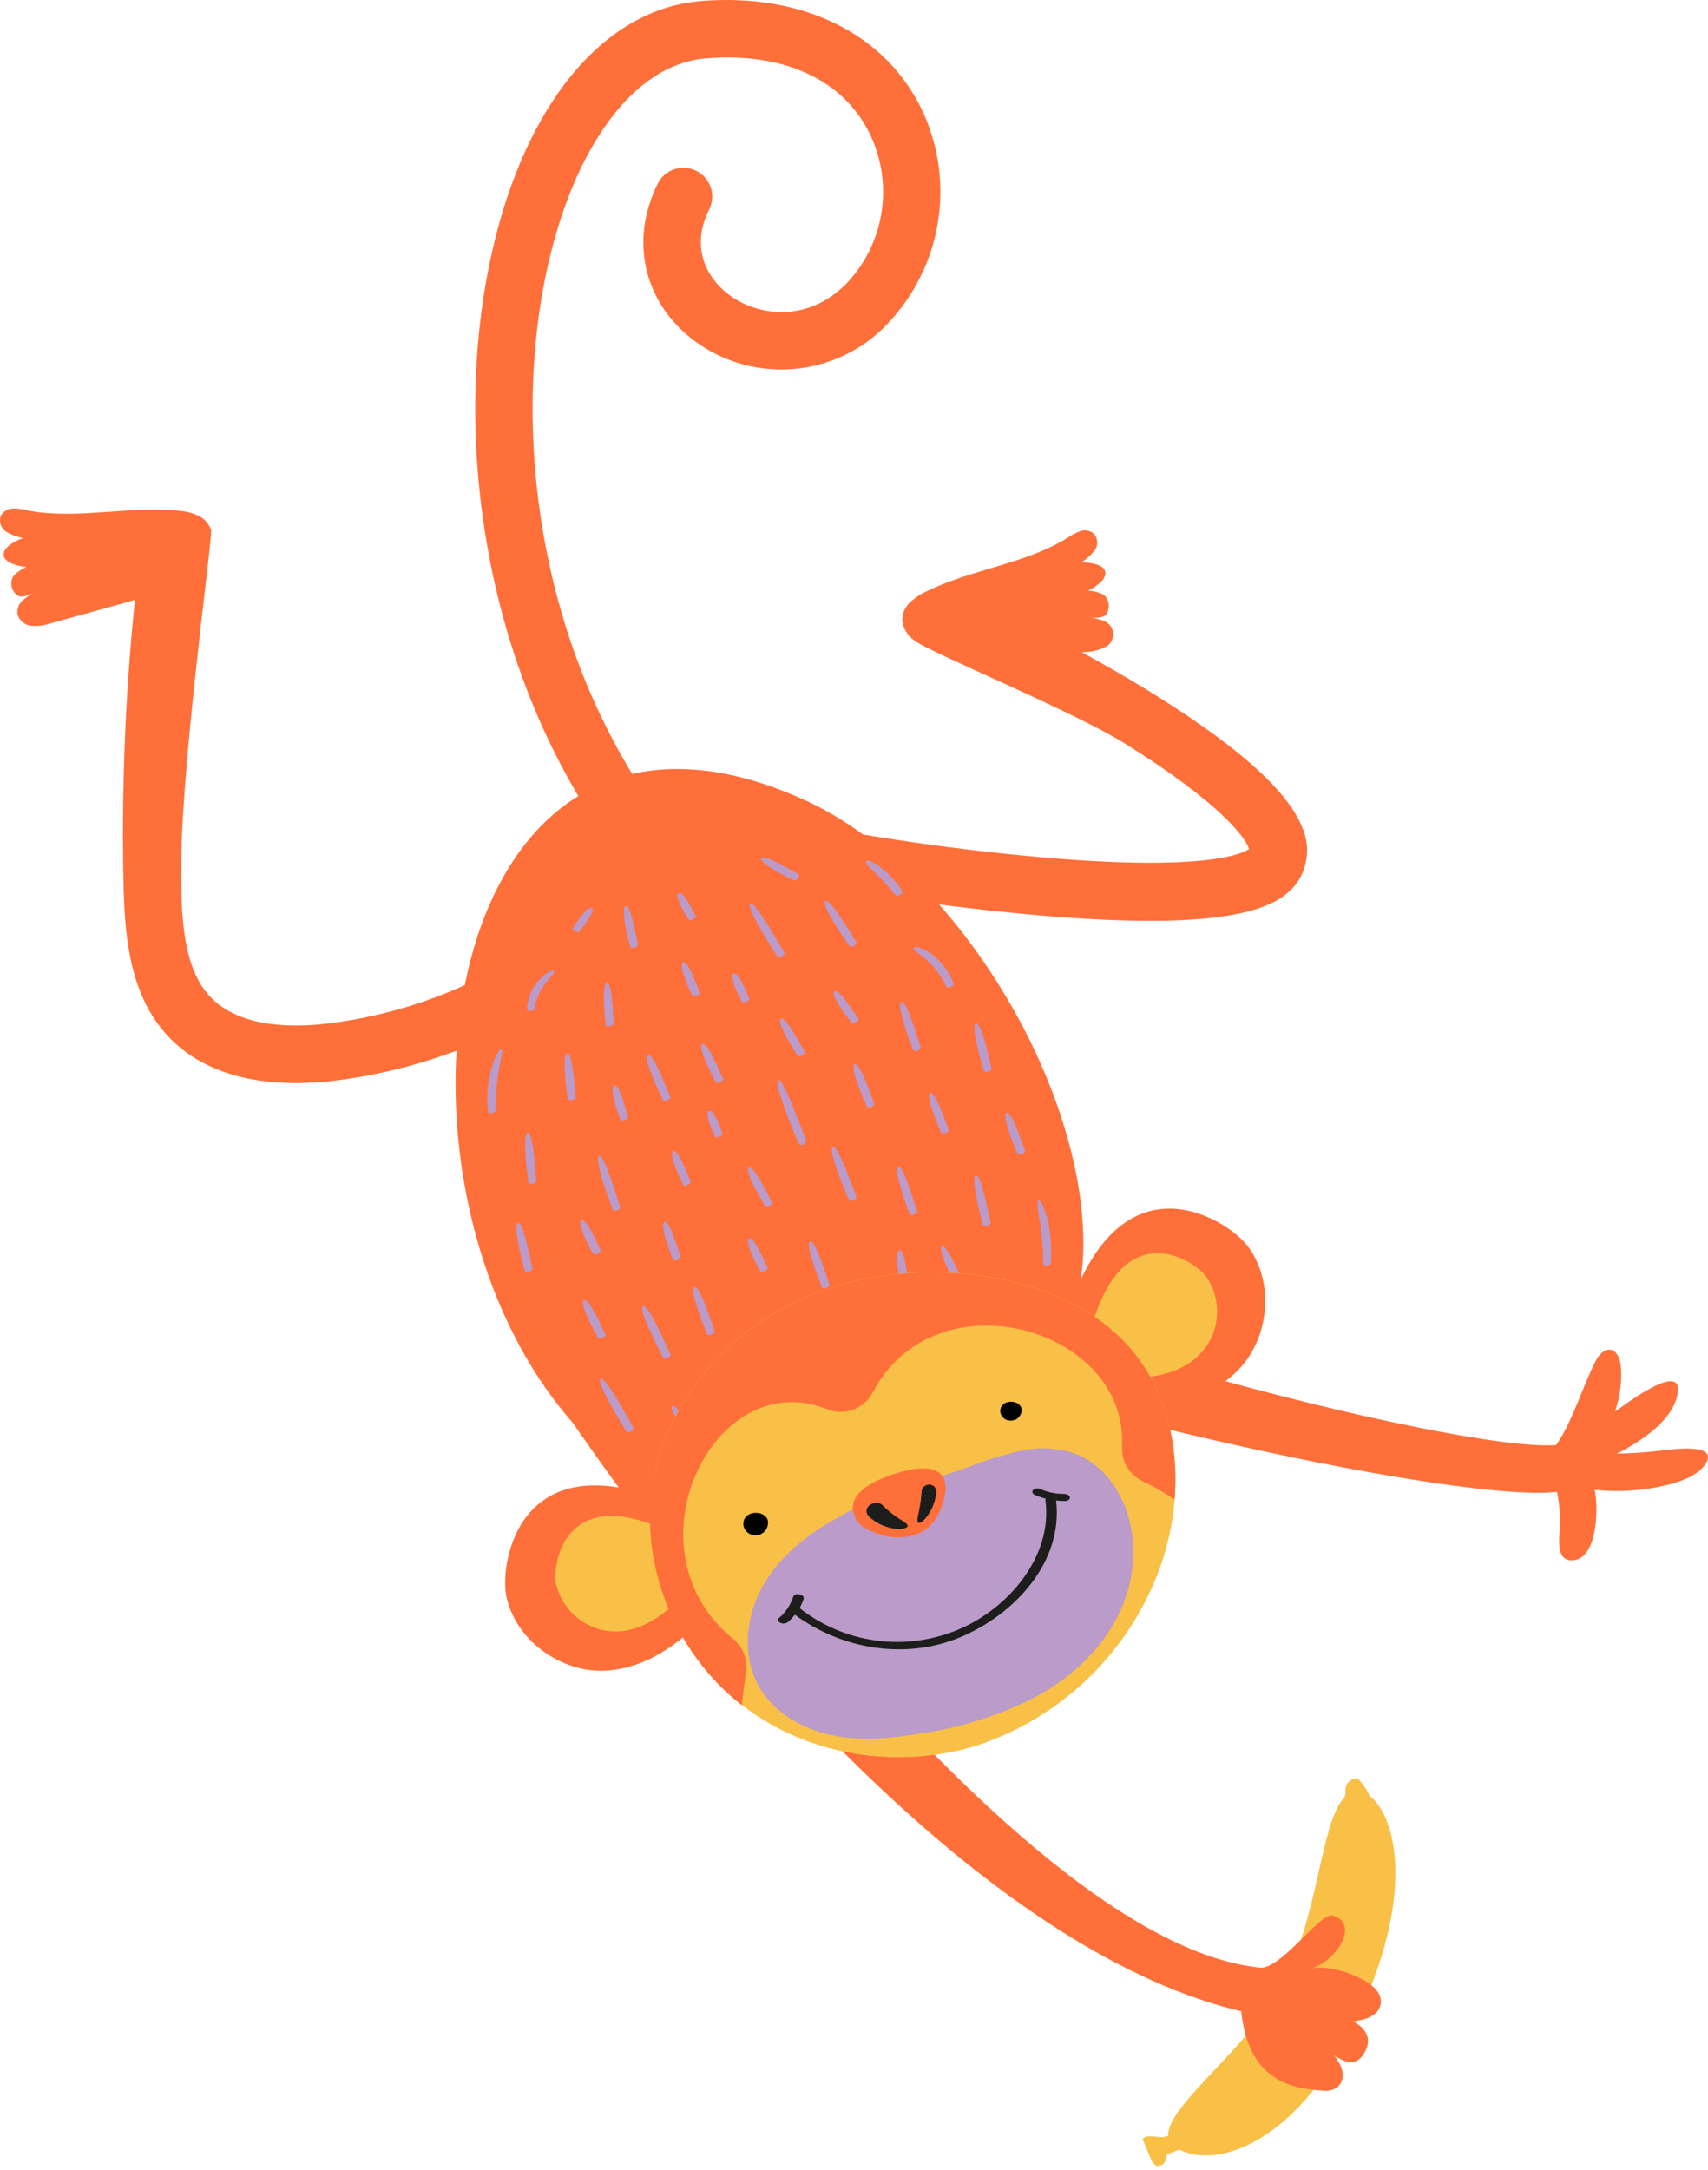 <svg width="400" height="508" viewBox="0 0 400 508" fill="none" xmlns="http://www.w3.org/2000/svg">
<path d="M183.623 191.992C204.032 196.064 224.659 199.021 245.396 200.827C282.161 203.915 290.844 199.918 292.508 198.769C291.829 196.196 285.774 187.995 263.549 174.123C251.034 166.317 217.236 152.565 214.028 149.839C212.55 148.788 211.564 147.19 211.291 145.405C211.225 143.806 211.849 142.252 212.999 141.124C214.148 140.018 215.473 139.12 216.918 138.474C227.538 133.208 240.053 132.091 250.115 125.84C251.012 125.194 251.998 124.679 253.049 124.329C254.122 123.967 255.304 124.197 256.18 124.92C257.133 126.026 257.209 127.646 256.377 128.84C255.49 129.945 254.439 130.898 253.246 131.653C253.246 131.653 258.282 131.533 258.83 133.832C259.388 136.099 254.822 138.266 254.822 138.266C254.822 138.266 257.91 138.463 258.863 139.613C259.848 140.795 259.936 142.482 259.103 143.774C258.228 145 255.14 144.529 255.14 144.529C256.29 144.671 257.417 144.956 258.512 145.361C260.242 145.996 261.129 147.912 260.494 149.642C260.154 150.562 259.432 151.284 258.512 151.624C257.122 152.248 255.633 152.598 254.111 152.653C253.87 152.653 253.629 152.686 253.399 152.73C258.03 155.226 262.793 157.963 267.545 160.853C288.818 173.773 301.376 184.743 304.902 193.535C306.522 197.115 306.489 201.232 304.825 204.791C302.132 210.298 295.431 215.564 269.362 215.564C263.067 215.564 255.578 215.246 246.775 214.579C224.637 212.75 202.619 209.652 180.842 205.272L183.656 192.123L183.623 192.013V191.992Z" fill="#FF6F39"/>
<path d="M5.292 125.948C3.912 125.653 2.587 125.149 1.372 124.437C0.189 123.605 -0.292 122.083 0.179 120.715C0.759 119.74 1.777 119.116 2.916 119.051C4.021 119.007 5.138 119.138 6.2 119.445C17.85 121.744 29.937 118.372 41.74 119.565C43.327 119.653 44.882 120.025 46.338 120.671C47.805 121.306 48.933 122.554 49.426 124.076C49.896 125.784 41.783 182.52 42.419 207.516C42.659 216.746 43.371 227.125 49.196 233.3C56.006 240.592 68.487 240.712 77.717 239.486C90.615 237.8 103.118 233.848 114.647 227.804L120.866 239.727C107.935 246.482 93.921 250.928 79.458 252.844C76.097 253.303 72.713 253.544 69.319 253.555C56.4 253.555 46.141 249.833 39.331 242.552C30.736 233.355 29.269 220.446 28.952 207.888C28.415 185.367 29.302 162.823 31.601 140.412C30.178 140.85 28.744 141.244 27.32 141.638L11.872 145.919C10.437 146.411 8.916 146.609 7.394 146.51C5.85 146.379 4.536 145.306 4.109 143.817C3.934 142.645 4.328 141.474 5.182 140.652C6.058 139.897 7.01 139.251 8.04 138.715C8.04 138.715 5.302 140.225 4.076 139.393C2.839 138.485 2.335 136.875 2.85 135.43C3.321 134.007 6.178 132.737 6.178 132.737C6.178 132.737 1.142 132.299 0.868 129.999C0.551 127.667 5.302 125.992 5.302 125.992V125.937L5.292 125.948Z" fill="#FF6F39"/>
<path fill-rule="evenodd" clip-rule="evenodd" d="M270.622 506.93C271.333 507.193 272.132 506.974 272.603 506.372C273.052 505.781 273.271 505.047 273.238 504.313C274.235 504.007 275.22 503.635 276.172 503.208C284.647 507.729 304.376 502.299 318.61 470.876C331.803 441.72 326.372 424.596 320.745 420.436C320.066 418.914 319.124 417.523 317.975 416.319C317.11 416.275 316.267 416.647 315.708 417.304C315.161 417.961 314.953 418.848 315.15 419.68C315.073 420.074 314.964 420.458 314.832 420.83C309.478 426.293 308.931 446.778 301.201 462.982C293.833 478.398 273.074 492.861 273.589 499.989C273.096 500.186 272.57 500.295 272.045 500.306C271.289 500.306 270.501 500.153 269.746 500.109C268.968 500.022 268.191 500.23 267.567 500.7C268.202 502.244 268.87 503.832 269.505 505.375C269.68 505.989 270.074 506.525 270.611 506.886V506.919L270.622 506.93Z" fill="#F8C047"/>
<path d="M183.109 282.647C219.798 309.23 341.942 340.138 364.452 338.277C368.569 332.179 370.321 325.204 373.649 318.701C375.554 314.858 378.883 314.978 379.551 319.489C379.912 323.19 379.452 326.923 378.204 330.427C380.186 329.157 393.576 318.777 392.941 325.708C392.306 332.321 384.028 337.598 378.675 340.291C382.123 340.248 385.561 340.018 388.977 339.58C390.806 339.427 401.897 337.642 399.718 342.153C397.693 346.269 390.565 347.737 386.525 348.415C382.2 349.105 377.81 349.226 373.452 348.777C374.361 352.663 374.284 365.769 367.704 365.254C364.77 365.014 365.087 361.017 365.208 358.992C365.481 355.729 365.295 352.455 364.649 349.247C342.227 351.788 245.593 330.865 196.346 311.288C193.215 310.062 176.496 303.602 183.153 282.68L183.109 282.636V282.647Z" fill="#FF6F39"/>
<path d="M127.052 322.587C172.215 390.929 235.093 457.771 290.68 470.843C292.464 487.803 303.282 488.909 309.818 489.423C314.767 489.817 316.113 485.066 312.041 480.829C313.431 481.704 317.351 485.066 319.77 480.117C322.146 475.321 316.683 473.175 316.683 473.175C316.683 473.175 323.975 472.935 323.34 467.942C322.748 463.387 311.219 459.577 307.015 460.858C313.431 458.92 318.424 450.041 312.008 448.42C309.15 447.709 299.964 461.143 295.048 460.628C234.469 454.366 140.77 314.19 140.77 314.19C140.77 314.19 127.501 300.559 127.106 322.511L127.063 322.587H127.052Z" fill="#FF6F39"/>
<path d="M172.729 356.659C216.71 366.842 253.202 328.565 253.706 292.04C254.22 254.475 223.914 203.29 188.254 187.207C85.008 140.609 79.731 335.112 172.718 356.659C153.427 352.181 197.397 362.364 172.718 356.659H172.729Z" fill="#FF6F39"/>
<path d="M147.614 199.48C148.993 199.48 150.34 199.053 151.456 198.254C154.5 196.119 155.223 191.915 153.088 188.871C153.088 188.871 153.088 188.871 153.088 188.86C119.136 140.489 118.775 76.099 135.69 40.089C143.256 23.962 153.799 14.579 165.361 13.659C183.47 12.192 197.419 18.608 203.638 31.21C209.2 42.553 207.36 56.14 198.963 65.589C190.248 75.256 178.554 74.38 171.383 69.475C165.755 65.632 161.442 58.22 166.117 48.958C167.748 45.618 166.358 41.589 163.007 39.958C159.712 38.359 155.737 39.673 154.073 42.936C147.132 56.764 151.019 71.895 163.785 80.61C178.171 90.344 197.561 87.771 208.915 74.632C220.97 61.067 223.652 41.578 215.692 25.265C207.01 7.714 187.795 -1.636 164.266 0.236C147.668 1.583 133.205 13.67 123.494 34.352C113.749 55.078 109.545 83.085 111.965 111.267C113.826 133.339 120.603 166.021 142.041 196.611C143.3 198.407 145.358 199.469 147.548 199.469L147.624 199.502L147.614 199.48Z" fill="#FF6F39"/>
<path d="M180.416 351.109C181.095 351.7 182.201 350.276 181.807 349.915C180.953 349.083 180.186 348.163 179.507 347.178C179.31 346.904 179.113 346.587 178.916 346.302C178.763 345.985 178.555 345.667 178.358 345.35L178.084 344.879C178.084 344.879 177.931 344.561 177.843 344.364C177.69 344.047 177.526 343.685 177.372 343.379C177.219 343.072 177.131 342.7 176.978 342.393C176.858 342.076 176.704 341.758 176.617 341.485C176.42 340.893 176.223 340.335 176.058 339.897C175.785 338.988 175.5 338.386 175.183 338.43C174.865 338.474 174.745 339.142 174.745 340.215C174.777 340.828 174.843 341.43 174.942 342.032C174.996 342.382 175.095 342.733 175.215 343.061C175.336 343.423 175.413 343.773 175.533 344.134C175.686 344.496 175.807 344.846 175.971 345.207C176.048 345.404 176.124 345.569 176.212 345.766L176.485 346.28C176.683 346.641 176.88 346.992 177.077 347.309C177.318 347.627 177.515 347.944 177.756 348.262C178.511 349.313 179.387 350.276 180.372 351.119H180.416V351.109Z" fill="#BA9BC9"/>
<path d="M195.788 339.339C196.061 340.017 197.726 339.295 197.572 338.78C197.452 338.386 197.299 337.871 197.102 337.357C196.937 336.744 196.729 336.152 196.467 335.572L195.634 333.667L195.394 333.196C195.317 333.032 195.218 332.868 195.12 332.726C194.923 332.408 194.759 332.134 194.605 331.817C194.288 331.247 193.937 330.711 193.532 330.196C193.138 329.726 192.777 329.321 192.459 328.97C191.824 328.291 191.31 327.941 191.036 328.138C190.795 328.291 190.916 328.893 191.31 329.726C191.507 330.12 191.748 330.602 192.021 331.116C192.295 331.631 192.58 332.189 192.853 332.78C193.007 333.054 193.171 333.372 193.324 333.656C193.401 333.809 193.478 333.93 193.565 334.094L193.762 334.565C194.036 335.2 194.321 335.791 194.551 336.393C194.791 336.93 194.999 337.488 195.186 338.058C195.383 338.572 195.547 339.043 195.7 339.404L195.777 339.371L195.788 339.339Z" fill="#BA9BC9"/>
<path d="M214.762 341.288C214.762 341.923 216.546 341.758 216.59 341.288C216.7 340.302 216.732 339.306 216.667 338.32C216.667 338.014 216.667 337.718 216.623 337.412C216.579 337.094 216.546 336.82 216.503 336.503C216.404 335.901 216.273 335.31 216.108 334.718C215.955 334.182 215.769 333.645 215.55 333.131C215.353 332.704 215.123 332.299 214.871 331.905C214.4 331.27 213.995 330.919 213.722 331.029C213.448 331.138 213.448 331.707 213.601 332.419C213.678 332.78 213.754 333.207 213.875 333.689C213.995 334.171 214.116 334.675 214.192 335.2C214.269 335.758 214.433 336.273 214.466 336.864C214.488 337.149 214.521 337.423 214.587 337.696C214.587 337.97 214.619 338.255 214.663 338.528C214.729 339.437 214.751 340.346 214.707 341.266L214.751 341.288H214.762Z" fill="#BA9BC9"/>
<path d="M203.988 319.138C204.229 319.609 205.85 318.777 205.729 318.426C204.853 316.248 202.718 310.182 201.569 310.664C200.419 311.146 202.959 317.047 204.021 319.138H203.977H203.988Z" fill="#BA9BC9"/>
<path d="M225.382 326.781C225.656 327.536 227.32 326.737 227.167 326.189C226.137 322.741 223.597 313.193 222.415 313.588C221.232 313.982 224.156 323.376 225.382 326.781Z" fill="#BA9BC9"/>
<path d="M238.618 315.328C238.618 315.92 240.447 315.766 240.447 315.285C240.534 314.299 240.512 313.303 240.37 312.317C240.337 312.022 240.282 311.737 240.217 311.442C240.14 311.168 240.063 310.85 239.976 310.566L239.855 310.128C239.79 309.985 239.746 309.843 239.702 309.69L239.341 308.858C239.067 308.365 238.771 307.883 238.432 307.434C238.136 307.073 237.819 306.734 237.48 306.405C236.845 305.891 236.33 305.694 236.089 305.891C235.848 306.088 236.012 306.569 236.363 307.193C236.516 307.511 236.724 307.905 236.954 308.299C237.151 308.693 237.348 309.175 237.589 309.646C237.666 309.887 237.786 310.117 237.863 310.401C237.907 310.522 237.983 310.642 238.016 310.763L238.136 311.157C238.213 311.398 238.29 311.671 238.377 311.912C238.41 312.164 238.465 312.416 238.531 312.668C238.684 313.522 238.75 314.376 238.728 315.241L238.607 315.317L238.618 315.328Z" fill="#BA9BC9"/>
<path d="M224.112 301.587C224.429 302.146 226.017 301.226 225.82 300.832C224.67 298.292 221.736 291.241 220.63 291.755C219.48 292.27 222.809 299.124 224.112 301.576V301.587Z" fill="#BA9BC9"/>
<path d="M184.97 319.368C185.332 319.926 186.875 318.93 186.635 318.536C185.332 315.996 182.003 308.912 180.887 309.459C179.77 310.007 183.503 316.904 184.97 319.324V319.368Z" fill="#BA9BC9"/>
<path d="M176.605 328.795C176.967 329.266 178.434 328.204 178.226 327.842C176.802 325.707 173.189 319.598 172.127 320.233C171.065 320.868 175.062 326.737 176.649 328.795H176.605Z" fill="#BA9BC9"/>
<path d="M164.759 352.729C165.438 353.002 166.062 351.382 165.668 351.218C164.814 350.834 163.993 350.386 163.215 349.871C162.975 349.718 162.777 349.553 162.537 349.4C162.339 349.203 162.099 349.039 161.858 348.842C161.387 348.481 161.026 348.086 160.588 347.692C160.226 347.298 159.832 346.904 159.515 346.543C159.197 346.181 158.923 345.864 158.639 345.557C158.168 344.999 157.73 344.681 157.445 344.802C157.161 344.922 157.205 345.437 157.445 346.225C157.61 346.663 157.807 347.09 158.037 347.495C158.31 347.933 158.672 348.404 159.022 348.886C159.46 349.324 159.854 349.794 160.325 350.188L161.037 350.78C161.31 350.933 161.551 351.141 161.825 351.294C162.69 351.864 163.62 352.334 164.595 352.685L164.726 352.729H164.759Z" fill="#BA9BC9"/>
<path d="M164.014 340.532C164.485 341.167 165.92 340.017 165.602 339.579C163.62 336.645 158.518 328.444 157.445 329.123C156.372 329.758 161.88 337.718 164.025 340.576V340.532H164.014Z" fill="#BA9BC9"/>
<path d="M146.694 335.101C147.132 335.813 148.632 334.707 148.358 334.225C146.53 331.061 141.745 322.182 140.672 322.74C139.566 323.331 144.712 332.014 146.738 335.101H146.705H146.694Z" fill="#BA9BC9"/>
<path d="M155.333 317.824C155.727 318.503 157.27 317.507 157.041 317.036C155.53 313.905 151.73 305.233 150.581 305.748C149.431 306.263 153.668 314.781 155.333 317.835V317.824Z" fill="#BA9BC9"/>
<path d="M165.635 312.318C165.909 312.953 167.541 312.121 167.376 311.683C166.347 308.825 163.851 300.909 162.657 301.347C161.464 301.785 164.398 309.548 165.592 312.318H165.635Z" fill="#BA9BC9"/>
<path d="M192.536 301.39C192.809 302.025 194.441 301.193 194.277 300.755C193.291 297.942 190.871 290.179 189.722 290.617C188.528 291.055 191.386 298.664 192.536 301.39Z" fill="#BA9BC9"/>
<path d="M211.039 301.621C211.16 302.136 212.9 301.621 212.868 301.227C212.506 298.895 211.882 292.468 210.689 292.709C209.463 292.95 210.525 299.322 211.05 301.621H211.039Z" fill="#BA9BC9"/>
<path d="M178.084 297.624C178.325 298.062 179.945 297.153 179.792 296.836C178.839 294.898 176.54 289.391 175.434 289.938C174.284 290.453 176.978 295.763 178.084 297.624Z" fill="#BA9BC9"/>
<path d="M244.323 295.719C244.323 296.628 246.151 296.278 246.151 295.643C246.195 294.614 246.228 293.146 246.151 291.526C246.151 291.132 246.107 290.694 246.075 290.3C246.031 289.862 245.998 289.468 245.954 289.03C245.877 288.198 245.713 287.365 245.56 286.533C245.407 285.745 245.199 284.99 245.002 284.267C244.761 283.588 244.564 282.964 244.367 282.482C243.896 281.497 243.491 280.895 243.217 281.015C242.943 281.136 242.899 281.847 243.064 282.92C243.14 283.435 243.217 284.07 243.337 284.782C243.458 285.46 243.578 286.205 243.699 287.004C243.775 287.792 243.94 288.592 243.972 289.413C244.016 289.807 244.049 290.245 244.093 290.639C244.093 291.033 244.137 291.427 244.169 291.833C244.29 293.376 244.29 294.8 244.29 295.796L244.334 295.719H244.323Z" fill="#BA9BC9"/>
<path d="M230.177 286.763C230.374 287.442 232.082 286.763 232.006 286.292C231.327 283.237 229.707 274.807 228.524 275.124C227.342 275.442 229.312 283.763 230.232 286.774H230.188L230.177 286.763Z" fill="#BA9BC9"/>
<path d="M238.334 270.121C238.575 270.679 240.239 269.847 240.075 269.442C239.122 266.945 236.867 260.015 235.717 260.486C234.568 260.924 237.228 267.701 238.334 270.11V270.121Z" fill="#BA9BC9"/>
<path d="M213.021 284.234C213.261 284.869 214.926 284.081 214.805 283.599C213.853 280.708 211.52 272.738 210.371 273.143C209.221 273.548 211.915 281.42 213.064 284.234H213.021Z" fill="#BA9BC9"/>
<path d="M198.842 280.906C199.159 281.617 200.78 280.709 200.583 280.227C199.357 277.019 196.225 268.063 195.032 268.501C193.882 268.939 197.408 277.774 198.831 280.906H198.842Z" fill="#BA9BC9"/>
<path d="M220.466 265.249C220.707 265.763 222.371 264.931 222.207 264.57C221.254 262.161 218.999 255.417 217.849 255.855C216.7 256.293 219.36 262.906 220.466 265.249Z" fill="#BA9BC9"/>
<path d="M179.189 282.373C179.507 282.887 181.051 281.902 180.853 281.541C179.627 279.241 176.496 272.826 175.39 273.384C174.284 273.942 177.81 280.194 179.2 282.373H179.189Z" fill="#BA9BC9"/>
<path d="M157.675 294.93C157.872 295.445 159.58 294.656 159.416 294.295C158.627 291.996 156.799 285.657 155.616 286.051C154.423 286.489 156.689 292.664 157.642 294.93H157.686H157.675Z" fill="#BA9BC9"/>
<path d="M140.157 313.27C140.431 313.785 142.019 312.832 141.865 312.482C140.716 310.215 137.902 303.843 136.752 304.402C135.647 304.96 138.854 311.102 140.157 313.314V313.281V313.27Z" fill="#BA9BC9"/>
<path d="M122.891 297.504C123.089 298.139 124.796 297.504 124.72 297.033C124.041 294.098 122.541 285.975 121.315 286.336C120.121 286.653 122.07 294.657 122.902 297.547V297.504H122.891Z" fill="#BA9BC9"/>
<path d="M138.975 293.585C139.248 294.023 140.836 293.114 140.683 292.796C139.73 290.771 137.354 285.154 136.204 285.713C135.055 286.271 137.825 291.691 138.975 293.596V293.585Z" fill="#BA9BC9"/>
<path d="M160.051 277.457C160.292 277.895 161.912 277.063 161.792 276.745C160.916 274.687 158.825 268.982 157.675 269.453C156.525 269.924 159.022 275.475 160.084 277.457H160.051Z" fill="#BA9BC9"/>
<path d="M143.486 283.205C143.759 283.916 145.423 283.084 145.27 282.57C144.164 279.285 141.427 270.165 140.278 270.603C139.084 270.997 142.259 279.997 143.529 283.205H143.486Z" fill="#BA9BC9"/>
<path d="M123.756 276.822C123.877 277.501 125.617 277.019 125.585 276.504C125.311 273.417 124.829 264.975 123.603 265.172C122.377 265.369 123.285 273.767 123.756 276.822Z" fill="#BA9BC9"/>
<path d="M114.329 260.147C114.406 261.023 116.191 260.465 116.158 259.873C116.059 258.614 116.059 257.355 116.158 256.107C116.158 255.746 116.202 255.352 116.234 254.957L116.355 253.764C116.431 252.976 116.596 252.176 116.672 251.432C116.826 250.676 116.946 249.921 117.066 249.253C117.22 248.574 117.34 247.983 117.428 247.425C117.625 246.396 117.669 245.684 117.384 245.64C117.11 245.563 116.672 246.198 116.158 247.184C115.917 247.698 115.687 248.333 115.446 249.001C115.205 249.669 115.008 250.468 114.811 251.268C114.625 252.078 114.483 252.899 114.373 253.72C114.329 254.114 114.296 254.552 114.22 254.946C114.22 255.341 114.187 255.746 114.143 256.14C114.067 257.465 114.121 258.789 114.296 260.103L114.329 260.147Z" fill="#BA9BC9"/>
<path d="M133.03 257.289C133.15 257.924 134.891 257.41 134.858 256.972C134.585 254.158 134.07 246.395 132.833 246.593C131.596 246.79 132.515 254.476 132.986 257.289H133.03Z" fill="#BA9BC9"/>
<path d="M145.315 262.162C145.512 262.632 147.176 261.921 147.099 261.57C146.464 259.512 145.041 253.687 143.847 254.082C142.654 254.476 144.482 260.147 145.315 262.162Z" fill="#BA9BC9"/>
<path d="M167.54 266.201C167.737 266.519 169.368 265.731 169.281 265.49C168.646 263.946 167.222 259.589 166.073 260.059C164.923 260.53 166.751 264.734 167.54 266.201Z" fill="#BA9BC9"/>
<path d="M187.073 267.712C187.467 268.588 189.054 267.636 188.813 267.034C187.27 263.114 183.383 252.297 182.233 252.735C181.084 253.205 185.365 263.869 187.062 267.712H187.073Z" fill="#BA9BC9"/>
<path d="M203.035 259.107C203.309 259.665 204.94 258.833 204.776 258.428C203.791 255.855 201.327 248.607 200.145 249.078C198.962 249.548 201.853 256.61 203.035 259.107Z" fill="#BA9BC9"/>
<path d="M230.451 250.709C230.648 251.344 232.356 250.632 232.236 250.194C231.524 247.304 229.827 239.257 228.59 239.574C227.396 239.935 229.498 247.851 230.418 250.709H230.462H230.451Z" fill="#BA9BC9"/>
<path d="M213.853 245.837C214.127 246.472 215.758 245.684 215.638 245.202C214.652 242.268 212.265 234.111 211.083 234.549C209.89 234.943 212.703 242.946 213.853 245.837Z" fill="#BA9BC9"/>
<path d="M221.615 230.98C221.933 231.615 223.553 230.827 223.356 230.301C222.984 229.206 222.458 228.166 221.812 227.214C221.615 226.94 221.418 226.622 221.221 226.338L220.509 225.506L220.148 225.112C220.006 224.991 219.874 224.86 219.754 224.717C219.48 224.477 219.239 224.247 218.966 223.962C218.692 223.721 218.407 223.524 218.133 223.327C217.86 223.13 217.575 222.933 217.301 222.769C216.809 222.473 216.294 222.221 215.758 222.013C214.805 221.696 214.17 221.575 214.017 221.86C213.863 222.101 214.258 222.571 214.969 223.086C215.331 223.36 215.725 223.721 216.163 224.039C216.404 224.192 216.601 224.433 216.842 224.63C217.082 224.827 217.312 225.024 217.553 225.265C217.794 225.506 217.991 225.736 218.232 225.976L218.593 226.338L218.911 226.732C219.108 226.973 219.349 227.247 219.546 227.487C219.743 227.761 219.907 228.002 220.104 228.276C220.695 229.141 221.199 230.049 221.615 231.013L221.648 230.98H221.615Z" fill="#BA9BC9"/>
<path d="M199.51 239.541C199.828 239.936 201.295 238.83 201.098 238.556C199.795 236.695 196.467 231.428 195.437 232.053C194.364 232.731 198.054 237.757 199.554 239.541H199.51Z" fill="#BA9BC9"/>
<path d="M186.831 247.184C187.149 247.655 188.693 246.625 188.495 246.308C187.225 244.085 183.974 237.866 182.868 238.469C181.762 239.071 185.408 245.049 186.831 247.184Z" fill="#BA9BC9"/>
<path d="M167.661 253.369C167.934 253.883 169.522 252.931 169.368 252.58C168.296 250.281 165.602 243.865 164.452 244.38C163.303 244.894 166.39 251.113 167.661 253.336V253.38V253.369Z" fill="#BA9BC9"/>
<path d="M155.288 257.531C155.606 258.122 157.193 257.213 156.996 256.775C155.803 254.038 152.88 246.472 151.73 246.954C150.58 247.436 153.909 254.837 155.256 257.498L155.299 257.541L155.288 257.531Z" fill="#BA9BC9"/>
<path d="M141.865 239.979C141.942 240.57 143.727 240.132 143.694 239.705C143.541 237.132 143.376 229.994 142.15 230.158C140.924 230.322 141.515 237.406 141.876 239.979H141.865Z" fill="#BA9BC9"/>
<path d="M123.439 236.333C123.439 237.012 125.267 236.607 125.267 236.256C125.3 235.402 125.475 234.559 125.782 233.76C125.859 233.519 125.979 233.289 126.056 233.005C126.176 232.764 126.297 232.534 126.417 232.249L126.614 231.888L126.855 231.527C127.008 231.286 127.129 231.056 127.293 230.815C127.457 230.574 127.61 230.377 127.764 230.18C127.895 229.961 128.059 229.764 128.235 229.589C128.552 229.227 128.826 228.877 129.11 228.559C129.625 228.001 129.899 227.53 129.745 227.333C129.592 227.136 129.034 227.289 128.235 227.727C127.797 228.001 127.381 228.319 127.008 228.68C126.767 228.877 126.614 229.118 126.373 229.315C126.176 229.556 125.935 229.786 125.738 230.027C125.541 230.3 125.377 230.541 125.18 230.815C125.103 230.935 124.983 231.089 124.906 231.209L124.665 231.647C124.512 231.921 124.391 232.238 124.227 232.523C124.107 232.84 124.03 233.114 123.91 233.399C123.592 234.351 123.428 235.359 123.439 236.366V236.322V236.333Z" fill="#BA9BC9"/>
<path d="M162.153 233.125C162.394 233.563 164.014 232.731 163.894 232.414C163.062 230.388 161.124 224.804 159.974 225.286C158.825 225.768 161.157 231.188 162.153 233.125Z" fill="#BA9BC9"/>
<path d="M182.036 223.852C182.507 224.564 183.974 223.458 183.657 222.943C181.752 219.779 176.803 210.976 175.73 211.567C174.657 212.159 179.967 220.764 182.025 223.852H182.036Z" fill="#BA9BC9"/>
<path d="M161.354 215.411C161.595 215.772 163.139 214.819 163.018 214.578C162.142 212.991 160.051 208.513 158.935 209.071C157.818 209.63 160.325 213.911 161.354 215.411Z" fill="#BA9BC9"/>
<path d="M147.613 221.717C147.767 222.276 149.518 221.641 149.442 221.247C148.883 218.75 147.701 211.776 146.508 212.094C145.314 212.411 146.902 219.265 147.657 221.717H147.613Z" fill="#BA9BC9"/>
<path d="M134.136 217.392C133.938 217.71 135.482 218.421 135.646 218.18C136.632 216.79 139.61 213.144 138.581 212.597C137.552 212.049 134.979 215.925 134.146 217.392H134.136Z" fill="#BA9BC9"/>
<path d="M198.919 221.476C199.357 222.068 200.824 220.962 200.539 220.524C198.831 217.83 194.353 210.265 193.291 210.9C192.229 211.535 197.057 218.86 198.919 221.444V221.487V221.476Z" fill="#BA9BC9"/>
<path d="M209.813 209.629C210.207 210.1 211.674 209.038 211.4 208.644C211.203 208.37 210.93 207.965 210.612 207.571C210.295 207.111 209.955 206.673 209.583 206.268L208.357 204.922L208.039 204.56C208.039 204.56 207.798 204.363 207.678 204.243L206.966 203.651C206.495 203.257 206.058 202.896 205.62 202.579C205.149 202.305 204.711 202.02 204.35 201.867C203.594 201.473 203.047 201.352 202.839 201.593C202.631 201.834 202.915 202.272 203.43 202.863C203.704 203.137 204.021 203.454 204.415 203.816L205.565 204.965C205.762 205.162 206.003 205.359 206.2 205.557C206.32 205.655 206.419 205.754 206.517 205.874L206.791 206.192C207.185 206.63 207.579 207.067 207.984 207.462C208.335 207.834 208.674 208.228 208.97 208.655C209.287 209.016 209.528 209.367 209.758 209.608L209.802 209.64L209.813 209.629Z" fill="#BA9BC9"/>
<path d="M186 206.137C186.514 206.378 187.423 204.867 187.072 204.714C184.85 203.487 178.992 199.918 178.281 200.871C177.569 201.823 183.711 205.064 186.01 206.137H186Z" fill="#BA9BC9"/>
<path d="M173.835 234.626C174.032 234.987 175.664 234.155 175.543 233.87C174.788 232.162 172.97 227.41 171.821 227.925C170.671 228.44 172.894 232.994 173.846 234.626H173.835Z" fill="#BA9BC9"/>
<path d="M118.49 373.334C120.592 383.954 131.092 391.202 140.836 391.126C150.548 391.005 159.263 385.06 165.865 377.571C162.536 370.597 161.781 353.955 159.536 352.926C121.304 335.736 117.099 366.163 118.534 373.367L118.49 373.323V373.334Z" fill="#FF6F39"/>
<path d="M130.259 370.881C131.792 377.33 137.529 381.907 144.164 381.94C150.23 381.863 155.616 378.173 159.733 373.498C157.631 369.184 157.193 358.794 155.77 358.126C131.956 347.429 129.34 366.371 130.215 370.849L130.259 370.892V370.881Z" fill="#F8C047"/>
<path d="M292.026 291.481C298.639 300.076 297.139 312.755 290.636 320.003C284.132 327.251 273.917 329.823 263.932 329.867C260.921 322.783 248.834 311.244 249.589 308.824C261.906 268.763 287.548 285.646 291.982 291.47H292.026V291.481Z" fill="#FF6F39"/>
<path d="M282.391 298.73C286.223 304.138 285.873 311.474 281.515 316.477C277.475 320.999 271.092 322.62 264.873 322.62C262.968 318.185 255.479 311.003 255.961 309.503C263.603 284.54 279.578 295.084 282.391 298.686V298.73Z" fill="#F8C047"/>
<path d="M152.957 346.992C155.814 330.427 166.938 315.81 181.478 307.336C195.974 298.862 213.568 296.278 230.21 298.697C243.009 300.559 255.852 305.595 264.403 315.263C277.202 329.682 277.958 351.952 270.589 369.743C263.024 388.082 247.871 402.228 229.072 408.535C210.448 414.436 188.901 411.075 173.529 398.987C158.157 386.9 149.683 366.306 153.011 347.003H152.967L152.957 346.992Z" fill="#F8C047"/>
<path d="M173.759 399.206C158.19 387.162 149.595 366.403 152.957 347.024C155.814 330.459 166.938 315.842 181.478 307.368C195.974 298.894 213.568 296.31 230.21 298.73C243.009 300.591 255.852 305.627 264.403 315.295C272.965 324.919 276.129 338.112 275.056 351.075C272.659 349.389 270.107 347.922 267.447 346.674C264.458 345.163 262.63 342.054 262.772 338.714C264.283 310.74 218.911 297.985 204.328 326.08C202.259 329.912 197.605 331.554 193.587 329.846C167.048 319.346 145.928 362.812 171.723 383.681C173.989 385.553 175.117 388.465 174.69 391.366C174.416 393.501 174.099 396.042 173.704 399.206H173.737H173.759Z" fill="#FF6F39"/>
<path d="M179.857 356.737C179.714 358.357 178.291 359.55 176.671 359.408C176.331 359.375 176.003 359.288 175.696 359.145C175.007 358.839 174.481 358.269 174.229 357.558C173.988 356.846 174.065 356.069 174.426 355.423C174.81 354.864 175.368 354.459 176.014 354.273C176.649 354.12 177.317 354.12 177.952 354.273C178.663 354.426 179.287 354.875 179.66 355.499C179.846 355.883 179.912 356.31 179.857 356.726V356.737Z" fill="#010101"/>
<path d="M239.253 330.306C239.166 331.116 238.695 331.839 237.983 332.244C237.261 332.638 236.407 332.682 235.651 332.364C235.06 332.112 234.6 331.62 234.381 331.017C234.162 330.415 234.239 329.736 234.578 329.2C234.885 328.718 235.367 328.379 235.925 328.247C236.472 328.105 237.042 328.105 237.589 328.247C238.191 328.379 238.717 328.751 239.056 329.277C239.21 329.594 239.264 329.955 239.21 330.306H239.253Z" fill="#010101"/>
<path d="M197.178 354.678C206.408 349.882 216.513 347.068 226.334 343.587C230.561 341.922 234.896 340.587 239.33 339.59C243.787 338.605 248.44 338.977 252.688 340.663C256.476 342.47 259.618 345.404 261.677 349.061C266.549 357.305 266.428 367.958 262.553 376.717C258.666 385.476 251.341 392.396 242.944 397.038C234.425 401.472 225.218 404.439 215.714 405.797C208.817 406.947 201.733 407.658 194.879 406.235C188.025 404.812 181.412 401.089 177.887 395.067C173.682 387.852 174.558 378.425 178.719 371.177C182.835 363.929 189.777 358.619 197.178 354.776V354.699V354.678Z" fill="#BA9BC9"/>
<path d="M216.196 358.476C213.152 360.064 209.594 360.349 206.331 359.265C204.787 358.838 203.32 358.181 201.973 357.327C200.671 356.418 195.032 349.958 208.751 345.283C222.458 340.608 221.626 347.977 221.309 349.761C220.674 353.166 219.13 356.659 216.163 358.476H216.207H216.196Z" fill="#FF6F39"/>
<path d="M215.835 349.17C215.747 350.594 215.561 352.006 215.277 353.407C215.003 354.918 214.642 356.177 215.036 356.462C215.43 356.747 216.58 355.871 217.532 354.36C218.463 352.904 219.065 351.25 219.273 349.532C219.36 348.984 219.185 348.426 218.802 348.021C218.485 347.714 218.058 347.539 217.609 347.55C217.171 347.55 216.755 347.703 216.415 347.988C216.065 348.283 215.857 348.721 215.824 349.181L215.835 349.17Z" fill="#1D1D1B"/>
<path d="M203.594 355.115C205.094 356.462 206.922 357.382 208.904 357.765C210.93 358.159 212.55 357.765 212.583 357.25C212.627 356.692 211.313 356.057 210.01 355.148C208.795 354.327 207.667 353.385 206.638 352.334C206.276 351.995 205.795 351.809 205.291 351.82C204.776 351.82 204.262 351.973 203.824 352.258C203.375 352.51 203.057 352.947 202.948 353.451C202.849 354.064 203.09 354.688 203.583 355.072V355.115H203.594Z" fill="#1D1D1B"/>
<path d="M182.43 378.798C183.996 377.451 185.156 375.688 185.802 373.729C186.12 372.743 188.572 373.214 188.178 374.364C187.937 375.086 187.63 375.787 187.269 376.466C197.802 384.776 212.024 386.703 224.396 381.502C236.013 376.674 246.589 364.422 244.837 351.229C244.837 351.098 244.837 350.966 244.881 350.835C244.016 350.605 243.173 350.309 242.341 349.959C241.87 349.762 241.553 349.203 241.98 348.766C242.483 348.382 243.162 348.317 243.721 348.612C245.396 349.357 247.202 349.729 249.031 349.718C249.545 349.718 250.333 349.838 250.542 350.43C250.695 350.988 250.027 351.382 249.589 351.382C248.834 351.404 248.078 351.36 247.323 351.262C249.063 365.802 237.414 378.086 224.779 383.32C211.98 388.63 197.123 386.09 186.152 378.009C185.66 378.644 185.101 379.236 184.488 379.75C183.974 380.112 183.317 380.177 182.747 379.904C182.309 379.707 181.915 379.148 182.386 378.754L182.419 378.798H182.43Z" fill="#1D1D1B"/>
</svg>
